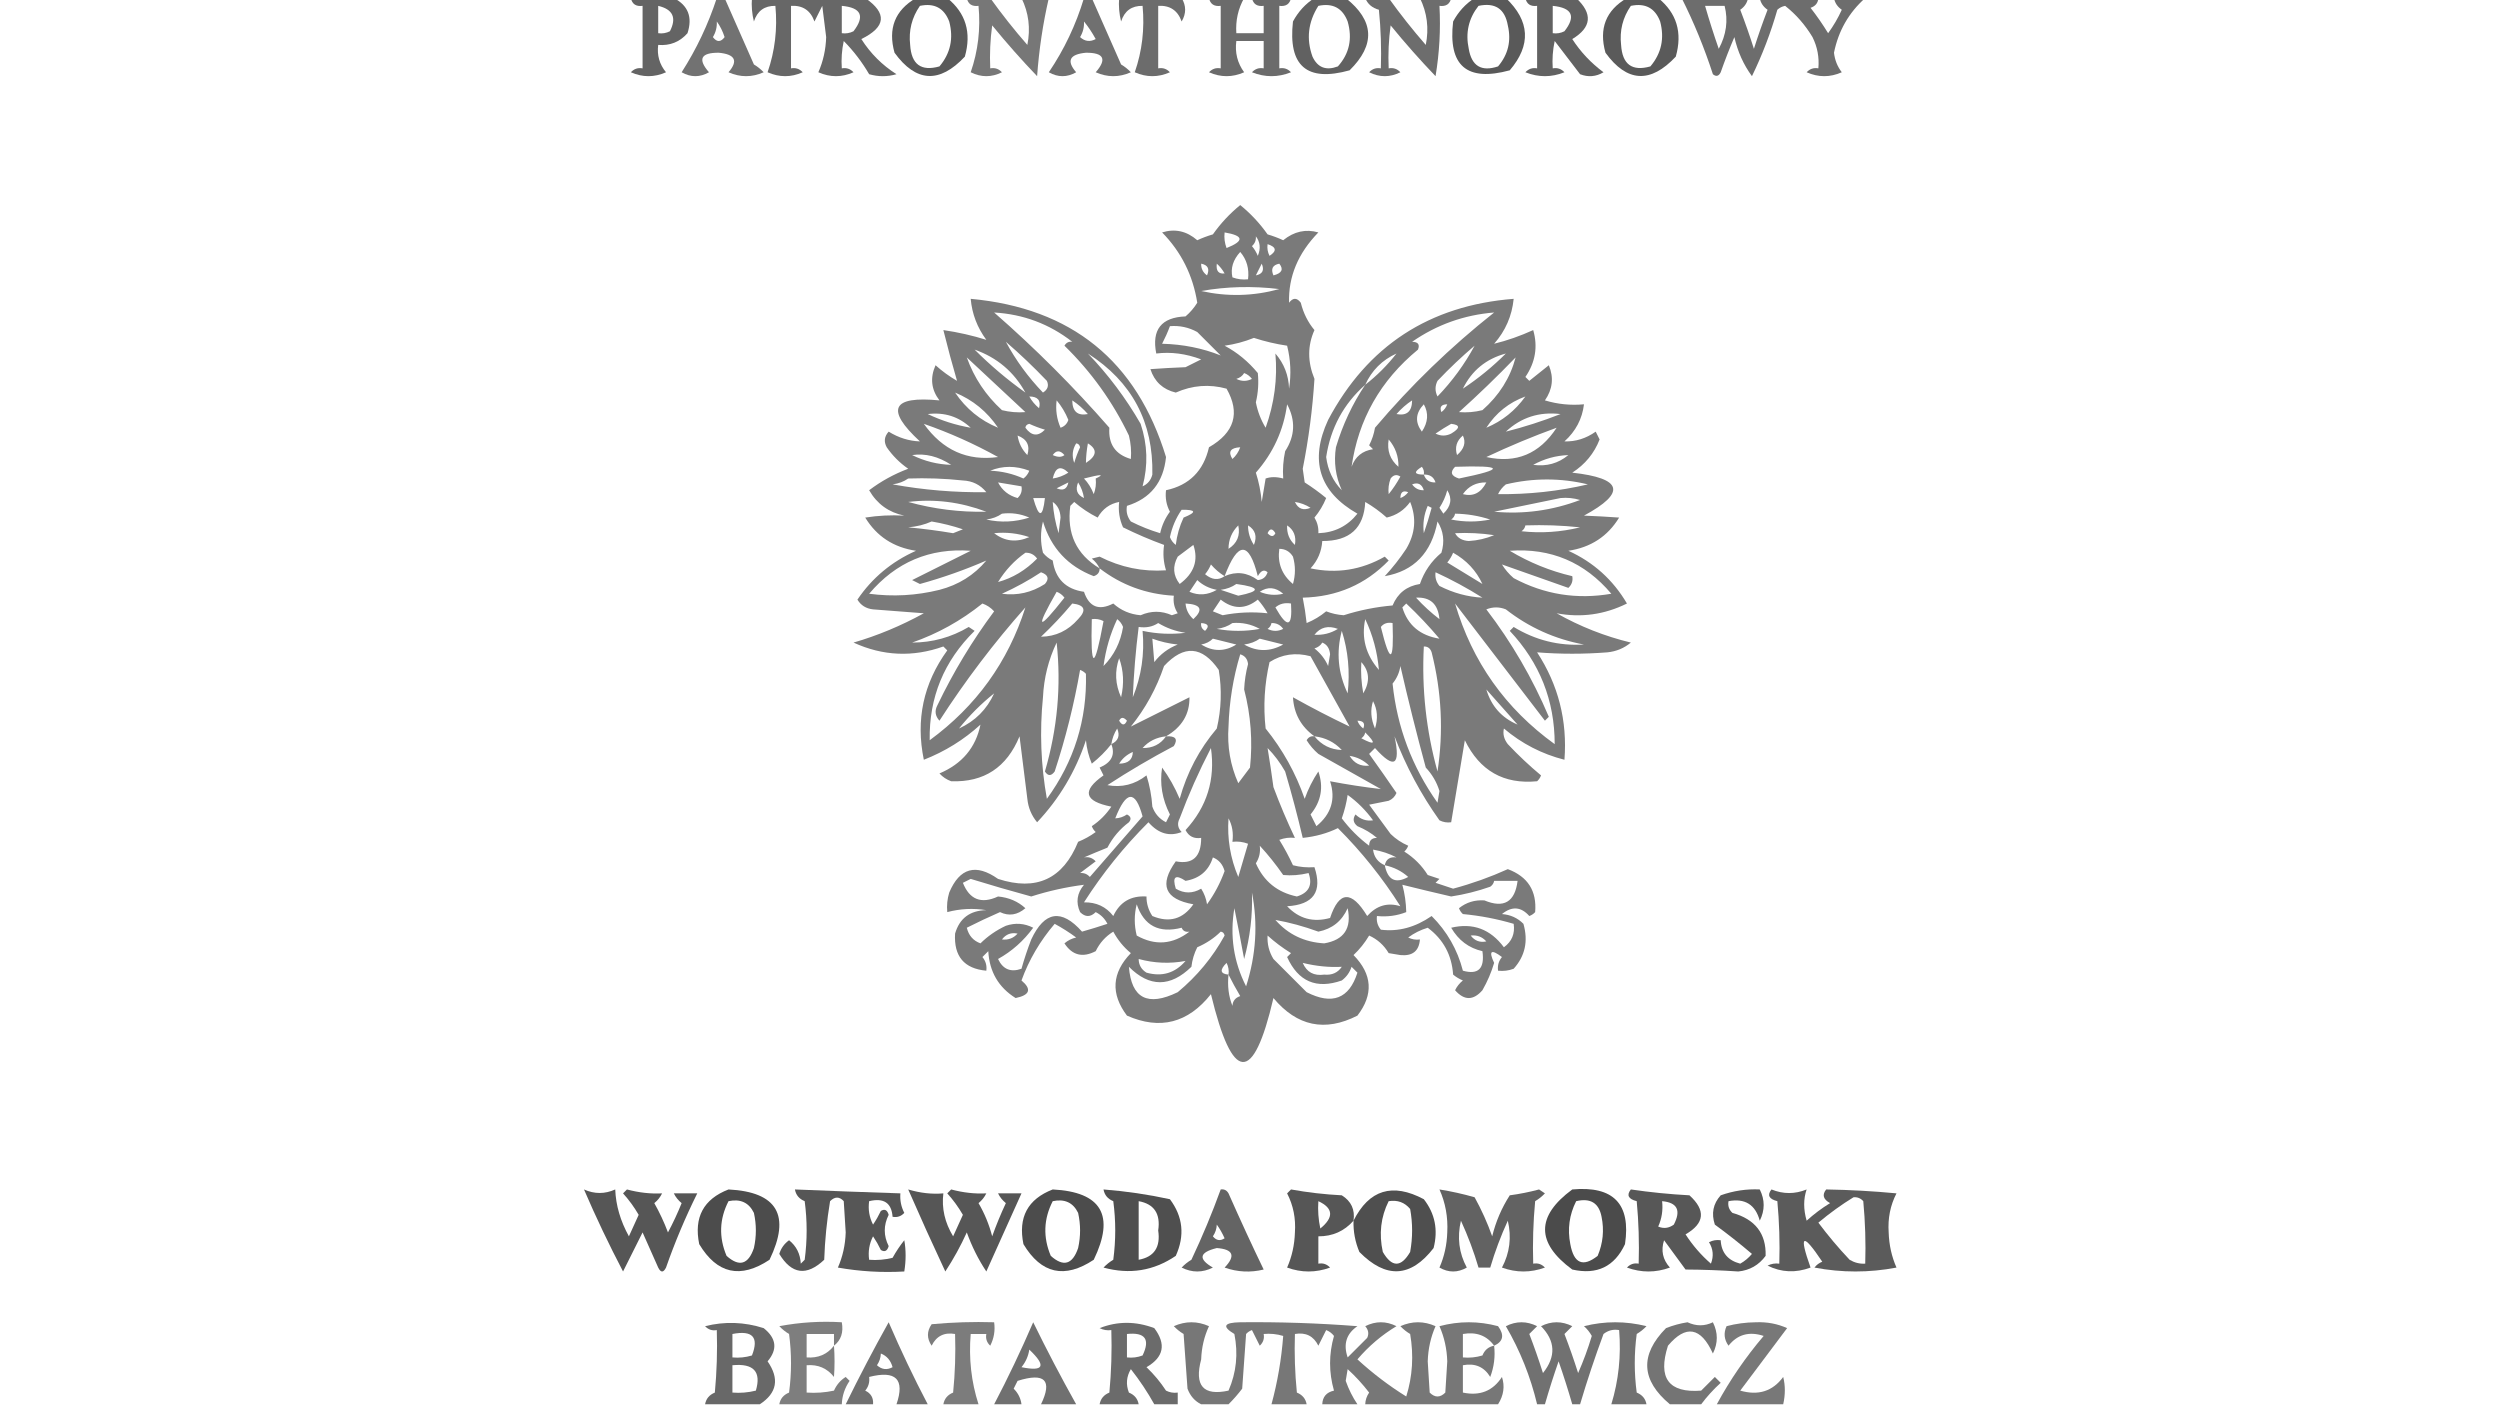 <?xml version="1.0" encoding="UTF-8"?>
<!DOCTYPE svg PUBLIC "-//W3C//DTD SVG 1.1//EN" "http://www.w3.org/Graphics/SVG/1.1/DTD/svg11.dtd">
<svg xmlns="http://www.w3.org/2000/svg" version="1.1" width="640px" height="360px" style="shape-rendering:geometricPrecision; text-rendering:geometricPrecision; image-rendering:optimizeQuality; fill-rule:evenodd; clip-rule:evenodd" xmlns:xlink="http://www.w3.org/1999/xlink">
<g><path style="opacity:0.609" fill="#000000" d="M 161.5,-0.5 C 165.167,-0.5 168.833,-0.5 172.5,-0.5C 176.168,1.392 177.335,4.392 176,8.5C 174.005,10.747 171.505,11.747 168.5,11.5C 168.16,14.144 168.827,16.477 170.5,18.5C 167.5,19.833 164.5,19.833 161.5,18.5C 162.325,17.614 163.325,17.281 164.5,17.5C 164.5,12.167 164.5,6.833 164.5,1.5C 162.821,1.715 161.821,1.048 161.5,-0.5 Z M 168.5,1.5 C 172.264,2.385 173.264,4.552 171.5,8C 170.552,8.483 169.552,8.649 168.5,8.5C 168.5,6.167 168.5,3.833 168.5,1.5 Z"/></g>
<g><path style="opacity:0.553" fill="#000000" d="M 183.5,-0.5 C 184.167,-0.5 184.833,-0.5 185.5,-0.5C 187.985,5.141 190.485,10.807 193,16.5C 193.925,17.047 194.758,17.713 195.5,18.5C 192.5,19.833 189.5,19.833 186.5,18.5C 189.037,15.565 188.204,13.898 184,13.5C 179.404,13.474 178.571,15.141 181.5,18.5C 179.167,19.833 176.833,19.833 174.5,18.5C 178.298,12.57 181.298,6.237 183.5,-0.5 Z M 183.5,5.5 C 184.339,6.641 185.006,7.974 185.5,9.5C 184.5,10.833 183.5,10.833 182.5,9.5C 183.246,8.264 183.579,6.93 183.5,5.5 Z"/></g>
<g><path style="opacity:0.594" fill="#000000" d="M 192.5,-0.5 C 202.167,-0.5 211.833,-0.5 221.5,-0.5C 227.155,3.397 226.822,6.897 220.5,10C 222.833,13.667 225.833,16.667 229.5,19C 227.167,19.667 224.833,19.667 222.5,19C 220.697,15.897 218.53,13.063 216,10.5C 215.503,12.81 215.337,15.143 215.5,17.5C 216.675,17.281 217.675,17.614 218.5,18.5C 215.5,19.833 212.5,19.833 209.5,18.5C 210.732,15.7 211.399,12.7 211.5,9.5C 211.167,6.833 210.833,4.167 210.5,1.5C 209.833,2.833 209.167,4.167 208.5,5.5C 207.488,2.662 205.488,1.329 202.5,1.5C 202.5,6.833 202.5,12.167 202.5,17.5C 203.675,17.281 204.675,17.614 205.5,18.5C 202.5,19.833 199.5,19.833 196.5,18.5C 198.388,13.062 199.054,7.395 198.5,1.5C 195.708,1.452 193.875,2.785 193,5.5C 192.505,3.527 192.338,1.527 192.5,-0.5 Z M 215.5,1.5 C 220.478,1.952 221.478,4.119 218.5,8C 217.552,8.483 216.552,8.649 215.5,8.5C 215.5,6.167 215.5,3.833 215.5,1.5 Z"/></g>
<g><path style="opacity:0.645" fill="#000000" d="M 234.5,-0.5 C 237.167,-0.5 239.833,-0.5 242.5,-0.5C 247.246,3.342 248.746,8.342 247,14.5C 240.508,21.425 234.508,21.092 229,13.5C 227.268,7.314 229.101,2.647 234.5,-0.5 Z M 235.5,1.5 C 239.182,0.725 241.682,2.059 243,5.5C 244.151,9.829 243.318,13.662 240.5,17C 235.812,18.325 233.312,16.491 233,11.5C 232.585,7.828 233.418,4.495 235.5,1.5 Z"/></g>
<g><path style="opacity:0.534" fill="#000000" d="M 247.5,-0.5 C 249.5,-0.5 251.5,-0.5 253.5,-0.5C 256.453,3.625 259.619,7.625 263,11.5C 263.849,7.267 263.349,3.267 261.5,-0.5C 263.833,-0.5 266.167,-0.5 268.5,-0.5C 266.997,5.995 265.997,12.661 265.5,19.5C 261.51,15.341 257.676,11.007 254,6.5C 253.501,10.152 253.335,13.818 253.5,17.5C 254.675,17.281 255.675,17.614 256.5,18.5C 253.833,19.833 251.167,19.833 248.5,18.5C 250.388,13.062 251.054,7.395 250.5,1.5C 248.821,1.715 247.821,1.048 247.5,-0.5 Z"/></g>
<g><path style="opacity:0.561" fill="#000000" d="M 277.5,-0.5 C 278.167,-0.5 278.833,-0.5 279.5,-0.5C 281.985,5.141 284.485,10.807 287,16.5C 287.925,17.047 288.758,17.713 289.5,18.5C 286.5,19.833 283.5,19.833 280.5,18.5C 283.429,15.141 282.596,13.474 278,13.5C 273.796,13.898 272.963,15.565 275.5,18.5C 273.167,19.833 270.833,19.833 268.5,18.5C 272.456,12.64 275.456,6.307 277.5,-0.5 Z M 277.5,5.5 C 278.601,6.848 279.601,8.348 280.5,10C 279.056,10.78 277.723,10.614 276.5,9.5C 277.246,8.264 277.579,6.93 277.5,5.5 Z"/></g>
<g><path style="opacity:0.577" fill="#000000" d="M 286.5,-0.5 C 291.833,-0.5 297.167,-0.5 302.5,-0.5C 303.694,1.484 303.694,3.484 302.5,5.5C 301.488,2.662 299.488,1.329 296.5,1.5C 296.5,6.833 296.5,12.167 296.5,17.5C 297.675,17.281 298.675,17.614 299.5,18.5C 296.5,19.833 293.5,19.833 290.5,18.5C 292.388,13.062 293.054,7.395 292.5,1.5C 289.708,1.452 287.875,2.785 287,5.5C 286.505,3.527 286.338,1.527 286.5,-0.5 Z"/></g>
<g><path style="opacity:0.58" fill="#000000" d="M 309.5,-0.5 C 312.5,-0.5 315.5,-0.5 318.5,-0.5C 316.956,2.248 316.29,5.248 316.5,8.5C 318.833,8.5 321.167,8.5 323.5,8.5C 323.5,6.167 323.5,3.833 323.5,1.5C 321.821,1.715 320.821,1.048 320.5,-0.5C 323.833,-0.5 327.167,-0.5 330.5,-0.5C 330.179,1.048 329.179,1.715 327.5,1.5C 327.5,6.833 327.5,12.167 327.5,17.5C 328.675,17.281 329.675,17.614 330.5,18.5C 327.167,19.833 323.833,19.833 320.5,18.5C 321.325,17.614 322.325,17.281 323.5,17.5C 323.5,15.167 323.5,12.833 323.5,10.5C 321.167,10.5 318.833,10.5 316.5,10.5C 316.11,13.466 316.777,16.132 318.5,18.5C 315.5,19.833 312.5,19.833 309.5,18.5C 310.325,17.614 311.325,17.281 312.5,17.5C 312.5,12.167 312.5,6.833 312.5,1.5C 310.821,1.715 309.821,1.048 309.5,-0.5 Z"/></g>
<g><path style="opacity:0.619" fill="#000000" d="M 336.5,-0.5 C 339.167,-0.5 341.833,-0.5 344.5,-0.5C 351.82,5.284 352.154,11.45 345.5,18C 334.555,21.059 329.721,16.893 331,5.5C 332.36,2.977 334.193,0.977 336.5,-0.5 Z M 337.5,1.5 C 341.182,0.725 343.682,2.059 345,5.5C 346.262,9.909 345.428,13.743 342.5,17C 339.472,18.14 337.305,17.306 336,14.5C 334.369,9.991 334.869,5.658 337.5,1.5 Z"/></g>
<g><path style="opacity:0.574" fill="#000000" d="M 349.5,-0.5 C 351.5,-0.5 353.5,-0.5 355.5,-0.5C 358.453,3.625 361.619,7.625 365,11.5C 365.849,7.267 365.349,3.267 363.5,-0.5C 366.167,-0.5 368.833,-0.5 371.5,-0.5C 371.179,1.048 370.179,1.715 368.5,1.5C 368.829,7.537 368.496,13.537 367.5,19.5C 363.51,15.341 359.676,11.007 356,6.5C 355.501,10.152 355.335,13.818 355.5,17.5C 356.675,17.281 357.675,17.614 358.5,18.5C 355.833,19.833 353.167,19.833 350.5,18.5C 351.325,17.614 352.325,17.281 353.5,17.5C 353.666,12.489 353.499,7.489 353,2.5C 351.271,2.026 350.105,1.026 349.5,-0.5 Z"/></g>
<g><path style="opacity:0.652" fill="#000000" d="M 377.5,-0.5 C 380.167,-0.5 382.833,-0.5 385.5,-0.5C 391.674,5.38 392.007,11.547 386.5,18C 375.502,21.003 370.669,16.836 372,5.5C 373.36,2.977 375.193,0.977 377.5,-0.5 Z M 378.5,1.5 C 382.757,0.597 385.257,2.264 386,6.5C 386.927,10.449 386.094,13.949 383.5,17C 379.248,18.414 376.748,16.914 376,12.5C 375.125,8.401 375.959,4.734 378.5,1.5 Z"/></g>
<g><path style="opacity:0.614" fill="#000000" d="M 390.5,-0.5 C 394.833,-0.5 399.167,-0.5 403.5,-0.5C 407.795,3.508 407.461,7.008 402.5,10C 404.645,13.312 407.312,16.146 410.5,18.5C 408.579,19.641 406.579,19.808 404.5,19C 402.333,16.167 400.167,13.333 398,10.5C 397.503,12.81 397.337,15.143 397.5,17.5C 398.675,17.281 399.675,17.614 400.5,18.5C 397.167,19.833 393.833,19.833 390.5,18.5C 391.325,17.614 392.325,17.281 393.5,17.5C 393.5,12.167 393.5,6.833 393.5,1.5C 391.821,1.715 390.821,1.048 390.5,-0.5 Z M 397.5,1.5 C 402.493,1.997 403.493,4.164 400.5,8C 399.552,8.483 398.552,8.649 397.5,8.5C 397.5,6.167 397.5,3.833 397.5,1.5 Z"/></g>
<g><path style="opacity:0.645" fill="#000000" d="M 416.5,-0.5 C 419.167,-0.5 421.833,-0.5 424.5,-0.5C 429.246,3.342 430.746,8.342 429,14.5C 422.508,21.425 416.508,21.092 411,13.5C 409.268,7.314 411.101,2.647 416.5,-0.5 Z M 417.5,1.5 C 421.182,0.725 423.682,2.059 425,5.5C 426.151,9.829 425.318,13.662 422.5,17C 417.812,18.325 415.312,16.491 415,11.5C 414.585,7.828 415.418,4.495 417.5,1.5 Z"/></g>
<g><path style="opacity:0.574" fill="#000000" d="M 430.5,-0.5 C 436.167,-0.5 441.833,-0.5 447.5,-0.5C 447.279,0.735 446.612,1.735 445.5,2.5C 446.765,5.796 447.932,9.129 449,12.5C 450.068,9.129 451.235,5.796 452.5,2.5C 451.388,1.735 450.721,0.735 450.5,-0.5C 455.5,-0.5 460.5,-0.5 465.5,-0.5C 465.423,0.75 464.756,1.583 463.5,2C 465.123,4.08 466.623,6.246 468,8.5C 469.366,6.63 470.533,4.63 471.5,2.5C 470.388,1.735 469.721,0.735 469.5,-0.5C 472.167,-0.5 474.833,-0.5 477.5,-0.5C 473.296,3.236 470.629,7.903 469.5,13.5C 469.716,15.384 470.383,17.051 471.5,18.5C 468.5,19.833 465.5,19.833 462.5,18.5C 463.325,17.614 464.325,17.281 465.5,17.5C 465.752,14.68 465.252,12.014 464,9.5C 462.114,6.359 459.78,3.692 457,1.5C 456.228,1.645 455.561,1.978 455,2.5C 453.314,8.396 451.148,14.062 448.5,19.5C 446.346,16.568 444.846,13.234 444,9.5C 442.735,12.461 441.569,15.461 440.5,18.5C 439.998,19.521 439.332,19.688 438.5,19C 436.309,12.248 433.642,5.748 430.5,-0.5 Z M 436.5,1.5 C 438.167,1.5 439.833,1.5 441.5,1.5C 442.44,5.245 441.94,8.912 440,12.5C 438.726,8.846 437.56,5.18 436.5,1.5 Z"/></g>
<g><path style="opacity:0.522" fill="#000000" d="M 284.5,190.5 C 283.068,192.327 281.401,193.994 279.5,195.5C 278.692,193.577 278.192,191.577 278,189.5C 275.342,197.496 271.176,204.496 265.5,210.5C 264.066,208.78 263.233,206.78 263,204.5C 262.333,199.167 261.667,193.833 261,188.5C 257.724,196.474 251.891,200.307 243.5,200C 242.328,199.581 241.328,198.915 240.5,198C 246.297,195.554 249.797,191.387 251,185.5C 246.754,189.377 241.921,192.377 236.5,194.5C 234.388,184.283 236.388,174.95 242.5,166.5C 242.167,166.167 241.833,165.833 241.5,165.5C 233.69,168.285 226.023,167.952 218.5,164.5C 224.632,162.722 230.632,160.222 236.5,157C 232.167,156.667 227.833,156.333 223.5,156C 221.714,155.804 220.381,154.971 219.5,153.5C 223.271,147.936 228.271,143.769 234.5,141C 228.752,140.138 224.419,137.305 221.5,132.5C 224.778,131.979 228.111,131.813 231.5,132C 227.52,131.186 224.52,129.019 222.5,125.5C 225.53,123.204 228.863,121.371 232.5,120C 230.333,118.5 228.5,116.667 227,114.5C 226.219,113.056 226.386,111.723 227.5,110.5C 230.037,112.07 232.704,112.903 235.5,113C 226.629,104.808 228.296,101.308 240.5,102.5C 238.392,99.736 238.059,96.736 239.5,93.5C 241.193,95.027 243.027,96.36 245,97.5C 243.768,93.285 242.601,88.952 241.5,84.5C 245.33,85.064 248.996,85.898 252.5,87C 250.174,83.854 248.841,80.354 248.5,76.5C 274.319,78.887 290.986,92.387 298.5,117C 297.852,123.467 294.518,127.633 288.5,129.5C 288.238,130.978 288.571,132.311 289.5,133.5C 291.933,134.73 294.433,135.73 297,136.5C 297.45,134.481 298.283,132.648 299.5,131C 298.594,129.301 298.261,127.467 298.5,125.5C 304.44,124.227 308.107,120.56 309.5,114.5C 316.04,110.736 317.54,105.736 314,99.5C 309.586,98.288 305.253,98.621 301,100.5C 297.716,99.716 295.549,97.716 294.5,94.5C 297.386,94.29 300.386,94.123 303.5,94C 304.833,93.333 306.167,92.667 307.5,92C 303.597,90.533 299.763,90.033 296,90.5C 294.797,84.404 297.297,81.237 303.5,81C 304.687,79.981 305.687,78.814 306.5,77.5C 305.394,70.494 302.394,64.494 297.5,59.5C 300.789,58.477 303.789,59.144 306.5,61.5C 307.795,60.902 309.128,60.402 310.5,60C 312.494,57.173 314.828,54.673 317.5,52.5C 320.172,54.673 322.506,57.173 324.5,60C 325.872,60.402 327.205,60.902 328.5,61.5C 331.282,59.243 334.282,58.577 337.5,59.5C 332.296,64.841 329.796,70.841 330,77.5C 331,76.167 332,76.167 333,77.5C 333.672,80.179 334.839,82.512 336.5,84.5C 334.713,88.467 334.713,92.633 336.5,97C 336.011,104.729 335.011,112.396 333.5,120C 333.667,121.167 333.833,122.333 334,123.5C 335.946,124.747 337.78,126.08 339.5,127.5C 338.752,129.332 337.752,130.999 336.5,132.5C 337.246,133.736 337.579,135.07 337.5,136.5C 341.643,136.348 344.976,134.681 347.5,131.5C 337.694,125.912 335.194,117.912 340,107.5C 350.076,88.534 365.909,78.201 387.5,76.5C 387.064,80.872 385.397,84.706 382.5,88C 385.831,87.185 389.164,86.018 392.5,84.5C 393.73,88.747 393.063,92.747 390.5,96.5C 390.833,96.833 391.167,97.167 391.5,97.5C 393.167,96.167 394.833,94.833 396.5,93.5C 397.809,96.652 397.476,99.652 395.5,102.5C 398.768,103.487 402.102,103.82 405.5,103.5C 405.05,107.232 403.383,110.398 400.5,113C 403.361,113.085 406.028,112.251 408.5,110.5C 408.833,111.167 409.167,111.833 409.5,112.5C 408.113,116.059 405.78,118.892 402.5,121C 415.392,122.439 416.392,126.106 405.5,132C 408.614,132.123 411.614,132.29 414.5,132.5C 411.57,137.309 407.236,140.143 401.5,141C 407.92,143.92 412.92,148.42 416.5,154.5C 410.755,157.345 404.755,158.178 398.5,157C 404.494,160.386 410.827,162.886 417.5,164.5C 415.78,165.934 413.78,166.767 411.5,167C 405.462,167.471 399.462,167.471 393.5,167C 398.938,175.351 401.271,184.518 400.5,194.5C 394.724,193.028 389.557,190.362 385,186.5C 384.685,187.908 385.018,189.241 386,190.5C 388.682,193.35 391.516,196.016 394.5,198.5C 394.291,199.086 393.957,199.586 393.5,200C 384.97,200.827 378.803,197.327 375,189.5C 373.858,196.425 372.691,203.425 371.5,210.5C 370.448,210.649 369.448,210.483 368.5,210C 363.746,203.326 359.913,196.16 357,188.5C 358.592,196.002 356.926,197.002 352,191.5C 351.5,192 351,192.5 350.5,193C 352.961,196.436 355.294,199.77 357.5,203C 357.095,203.945 356.428,204.612 355.5,205C 353.833,205.333 352.167,205.667 350.5,206C 352.373,208.53 354.207,211.03 356,213.5C 357.307,214.772 358.807,215.772 360.5,216.5C 360.291,217.086 359.957,217.586 359.5,218C 361.973,219.561 363.973,221.561 365.5,224C 366.5,224.333 367.5,224.667 368.5,225C 368.167,225.333 367.833,225.667 367.5,226C 369,226.5 370.5,227 372,227.5C 376.833,226.205 381.5,224.538 386,222.5C 391.12,224.409 393.453,228.076 393,233.5C 392.586,233.957 392.086,234.291 391.5,234.5C 389.379,232.102 387.045,231.935 384.5,234C 386.676,234.163 388.509,234.996 390,236.5C 391.262,240.909 390.428,244.743 387.5,248C 386.207,248.49 384.873,248.657 383.5,248.5C 383.33,247.178 383.663,246.011 384.5,245C 381.704,242.894 381.038,243.394 382.5,246.5C 381.778,248.944 380.778,251.278 379.5,253.5C 377.167,256.167 374.833,256.167 372.5,253.5C 372.977,252.522 373.643,251.689 374.5,251C 373.584,250.626 372.75,250.126 372,249.5C 371.651,244.466 369.485,240.466 365.5,237.5C 363.667,238.052 362,238.885 360.5,240C 361.448,240.483 362.448,240.649 363.5,240.5C 363.27,243.465 361.603,244.798 358.5,244.5C 357.5,244.333 356.5,244.167 355.5,244C 354.307,241.973 352.64,240.473 350.5,239.5C 349.407,241.349 348.074,243.016 346.5,244.5C 351.326,249.426 351.659,254.593 347.5,260C 339.199,264.229 332.033,262.729 326,255.5C 320.844,277.664 315.51,277.33 310,254.5C 304.136,261.906 296.97,263.739 288.5,260C 284.284,254.391 284.617,249.058 289.5,244C 287.652,242.482 286.152,240.649 285,238.5C 283.021,239.714 281.521,241.381 280.5,243.5C 277.161,245.235 274.494,244.568 272.5,241.5C 273.376,240.749 274.376,240.249 275.5,240C 273.751,238.708 271.918,237.542 270,236.5C 266.246,240.891 263.413,245.724 261.5,251C 264.167,253.24 263.667,254.74 260,255.5C 255.628,252.764 253.294,248.764 253,243.5C 252.5,244 252,244.5 251.5,245C 252.337,246.011 252.67,247.178 252.5,248.5C 246.82,247.98 244.154,244.814 244.5,239C 245.64,235.085 248.306,233.085 252.5,233C 249.132,232.457 245.799,232.624 242.5,233.5C 242.34,231.801 242.506,230.134 243,228.5C 245.665,222.165 249.832,220.998 255.5,225C 265.301,228.193 272.134,225.026 276,215.5C 277.609,214.853 279.109,214.02 280.5,213C 280.043,212.586 279.709,212.086 279.5,211.5C 281.5,210.167 283.167,208.5 284.5,206.5C 277.547,205.118 276.881,202.452 282.5,198.5C 282.167,197.833 281.833,197.167 281.5,196.5C 284.554,195.206 285.554,193.206 284.5,190.5 Z M 313.5,59.5 C 318.422,60.334 318.589,61.668 314,63.5C 313.51,62.207 313.343,60.873 313.5,59.5 Z M 321.5,60.5 C 322.613,61.946 322.78,63.613 322,65.5C 321.626,64.584 321.126,63.75 320.5,63C 321.252,62.329 321.586,61.496 321.5,60.5 Z M 324.5,62.5 C 326.76,63.238 326.927,64.238 325,65.5C 324.517,64.552 324.351,63.552 324.5,62.5 Z M 317.5,64.5 C 319.163,66.439 319.829,68.772 319.5,71.5C 318.127,71.657 316.793,71.49 315.5,71C 314.989,68.681 315.656,66.514 317.5,64.5 Z M 307.5,67.5 C 309.225,67.843 309.725,68.843 309,70.5C 307.961,69.756 307.461,68.756 307.5,67.5 Z M 311.5,67.5 C 312.267,68.172 312.934,69.005 313.5,70C 311.939,70.188 311.272,69.355 311.5,67.5 Z M 321.5,70.5 C 321.987,69.527 322.487,68.527 323,67.5C 323.725,69.157 323.225,70.157 321.5,70.5 Z M 327.5,67.5 C 328.658,68.95 328.158,69.95 326,70.5C 325.275,68.843 325.775,67.843 327.5,67.5 Z M 307.5,74.5 C 313.987,73.346 320.654,73.179 327.5,74C 320.881,75.83 314.215,75.996 307.5,74.5 Z M 274.5,87.5 C 273.624,87.369 272.957,87.703 272.5,88.5C 279.357,95.191 284.857,102.857 289,111.5C 289.495,113.473 289.662,115.473 289.5,117.5C 285.533,116.357 283.699,113.69 284,109.5C 274.833,99 265,89.167 254.5,80C 261.98,80.436 268.646,82.936 274.5,87.5 Z M 361.5,87.5 C 367.813,83.118 374.813,80.618 382.5,80C 371.335,88.832 361.168,98.666 352,109.5C 351.727,111.101 351.227,112.601 350.5,114C 350.833,114.333 351.167,114.667 351.5,115C 348.768,115.398 346.935,116.898 346,119.5C 347.725,107.401 353.391,97.401 363,89.5C 363.528,88.184 363.028,87.517 361.5,87.5 Z M 299.5,83.5 C 301.989,83.298 304.323,83.798 306.5,85C 308.5,87 310.5,89 312.5,91C 307.848,89.135 302.848,88.135 297.5,88C 298.267,86.529 298.933,85.029 299.5,83.5 Z M 313.5,88.5 C 316.067,88.145 318.567,87.479 321,86.5C 323.791,87.406 326.624,88.073 329.5,88.5C 330.412,92.131 330.579,95.797 330,99.5C 329.884,96.068 328.717,93.068 326.5,90.5C 327.073,96.912 326.24,103.245 324,109.5C 322.783,107.493 321.949,105.326 321.5,103C 322.093,100.491 322.259,97.99 322,95.5C 319.559,92.546 316.725,90.213 313.5,88.5 Z M 257.5,87.5 C 261.131,90.629 264.631,93.963 268,97.5C 268.563,98.725 268.23,99.725 267,100.5C 263.204,96.551 260.037,92.217 257.5,87.5 Z M 377.5,88.5 C 374.963,93.217 371.796,97.551 368,101.5C 367.333,100.167 367.333,98.833 368,97.5C 371.036,94.296 374.203,91.296 377.5,88.5 Z M 249.5,89.5 C 255.253,91.536 259.587,95.202 262.5,100.5C 257.868,97.202 253.534,93.535 249.5,89.5 Z M 278.5,90.5 C 289.786,97.739 295.286,108.072 295,121.5C 294.623,122.942 293.79,123.942 292.5,124.5C 293.937,119.129 293.77,113.795 292,108.5C 288.221,101.933 283.721,95.933 278.5,90.5 Z M 357.5,90.5 C 355.167,93.5 352.5,96.167 349.5,98.5C 351.167,94.833 353.833,92.167 357.5,90.5 Z M 385.5,90.5 C 382.129,93.871 378.463,96.871 374.5,99.5C 376.792,94.85 380.458,91.85 385.5,90.5 Z M 247.5,91.5 C 252.526,96.195 257.526,100.861 262.5,105.5C 260.473,105.662 258.473,105.495 256.5,105C 252.363,101.216 249.363,96.716 247.5,91.5 Z M 373.5,105.5 C 378.438,101.064 383.271,96.397 388,91.5C 386.616,96.738 383.783,101.238 379.5,105C 377.527,105.495 375.527,105.662 373.5,105.5 Z M 318.5,95.5 C 319.289,95.783 319.956,96.283 320.5,97C 319.167,97.667 317.833,97.667 316.5,97C 317.416,96.722 318.082,96.222 318.5,95.5 Z M 349.5,98.5 C 346.219,103.398 343.719,108.732 342,114.5C 341.413,118.31 341.913,121.977 343.5,125.5C 341.252,123.184 339.918,120.35 339.5,117C 340.631,109.566 343.965,103.399 349.5,98.5 Z M 244.5,100.5 C 249.043,102.372 252.71,105.372 255.5,109.5C 250.957,107.628 247.29,104.628 244.5,100.5 Z M 263.5,101.5 C 265.686,101.511 266.519,102.511 266,104.5C 264.955,103.627 264.122,102.627 263.5,101.5 Z M 390.5,101.5 C 387.905,105.126 384.572,107.792 380.5,109.5C 382.963,105.7 386.296,103.033 390.5,101.5 Z M 270.5,102.5 C 271.725,103.937 272.725,105.604 273.5,107.5C 273.167,108.5 272.5,109.167 271.5,109.5C 270.526,107.257 270.192,104.924 270.5,102.5 Z M 274.5,102.5 C 275.962,103.458 277.295,104.624 278.5,106C 275.862,106.509 274.528,105.342 274.5,102.5 Z M 361.5,102.5 C 361.472,105.342 360.138,106.509 357.5,106C 358.705,104.624 360.038,103.458 361.5,102.5 Z M 329.5,103.5 C 331.706,107.609 331.539,111.609 329,115.5C 328.503,117.81 328.337,120.143 328.5,122.5C 326.799,122.034 325.299,122.034 324,122.5C 323.667,124.5 323.333,126.5 323,128.5C 322.774,125.905 322.274,123.405 321.5,121C 325.942,115.952 328.608,110.118 329.5,103.5 Z M 364.5,103.5 C 365.764,105.772 365.598,108.105 364,110.5C 362.196,108.076 362.362,105.743 364.5,103.5 Z M 370.5,103.5 C 370.217,104.289 369.717,104.956 369,105.5C 368.472,104.184 368.972,103.517 370.5,103.5 Z M 248.5,109.5 C 244.687,108.84 241.021,107.674 237.5,106C 241.784,105.483 245.451,106.65 248.5,109.5 Z M 385.5,110.5 C 389.398,106.854 394.065,105.354 399.5,106C 394.905,107.802 390.238,109.302 385.5,110.5 Z M 236.5,108.5 C 243.048,110.772 249.381,113.606 255.5,117C 247.662,118.091 241.329,115.258 236.5,108.5 Z M 262.5,109.5 C 262.56,108.957 262.893,108.624 263.5,108.5C 264.795,109.098 266.128,109.598 267.5,110C 265.727,111.802 264.06,111.635 262.5,109.5 Z M 371.5,108.5 C 373.842,108.775 373.842,109.608 371.5,111C 370.167,111.667 368.833,111.667 367.5,111C 368.858,110.066 370.192,109.232 371.5,108.5 Z M 398.5,109.5 C 394.116,116.2 388.116,118.7 380.5,117C 386.407,114.211 392.407,111.711 398.5,109.5 Z M 260.5,111.5 C 262.914,112.406 263.747,114.072 263,116.5C 261.628,115.09 260.795,113.423 260.5,111.5 Z M 374.5,111.5 C 375.334,113.263 374.834,114.93 373,116.5C 372.387,114.505 372.887,112.838 374.5,111.5 Z M 355.5,112.5 C 357.227,114.516 358.061,116.849 358,119.5C 355.863,117.679 355.03,115.346 355.5,112.5 Z M 275.5,113.5 C 276.043,113.56 276.376,113.893 276.5,114.5C 275.902,115.795 275.402,117.128 275,118.5C 274.36,116.735 274.527,115.068 275.5,113.5 Z M 278.5,113.5 C 280.984,115.028 280.818,116.694 278,118.5C 278.019,116.893 278.185,115.226 278.5,113.5 Z M 317.5,114.5 C 317.068,115.71 316.401,116.71 315.5,117.5C 314.326,115.632 314.993,114.632 317.5,114.5 Z M 233.5,116.5 C 236.876,116.009 240.21,116.842 243.5,119C 240.028,118.902 236.695,118.068 233.5,116.5 Z M 269.5,116.5 C 270.386,115.224 271.386,115.224 272.5,116.5C 271.767,117.087 270.767,117.087 269.5,116.5 Z M 401.5,116.5 C 398.913,118.638 395.913,119.471 392.5,119C 395.312,117.451 398.312,116.618 401.5,116.5 Z M 253.5,120.5 C 256.687,119.194 260.02,119.194 263.5,120.5C 263.192,121.308 262.692,121.975 262,122.5C 259.313,121.287 256.48,120.62 253.5,120.5 Z M 269.5,122.5 C 270.178,119.599 271.512,119.099 273.5,121C 272.255,121.791 270.922,122.291 269.5,122.5 Z M 364.5,121.5 C 361.999,121.489 361.832,120.822 364,119.5C 364.464,120.094 364.631,120.761 364.5,121.5 Z M 372.5,119.5 C 385.054,119.088 385.387,120.088 373.5,122.5C 371.481,121.867 371.147,120.867 372.5,119.5 Z M 277.5,122.5 C 281.908,121.373 282.908,121.373 280.5,122.5C 280.657,123.873 280.49,125.207 280,126.5C 279.392,124.934 278.558,123.6 277.5,122.5 Z M 355.5,126.5 C 355.343,125.127 355.51,123.793 356,122.5C 356.718,121.549 357.551,121.383 358.5,122C 357.601,123.652 356.601,125.152 355.5,126.5 Z M 364.5,121.5 C 366.027,121.427 367.027,122.094 367.5,123.5C 365.973,123.573 364.973,122.906 364.5,121.5 Z M 232.5,122.5 C 237.179,122.334 241.845,122.501 246.5,123C 248.974,123.113 250.974,124.113 252.5,126C 244.456,126.107 236.456,125.441 228.5,124C 230.058,123.79 231.391,123.29 232.5,122.5 Z M 383.5,126.5 C 383.953,125.542 384.619,124.708 385.5,124C 392.523,122.326 399.523,122.326 406.5,124C 399.028,125.757 391.361,126.59 383.5,126.5 Z M 255.5,123.5 C 257.5,123.833 259.5,124.167 261.5,124.5C 261.719,125.675 261.386,126.675 260.5,127.5C 258.214,126.867 256.548,125.534 255.5,123.5 Z M 273.5,123.5 C 273.157,125.225 272.157,125.725 270.5,125C 271.527,124.487 272.527,123.987 273.5,123.5 Z M 277.5,127.5 C 275.727,126.686 275.227,125.352 276,123.5C 276.791,124.745 277.291,126.078 277.5,127.5 Z M 364.5,125.5 C 363.244,125.539 362.244,125.039 361.5,124C 362.998,123.415 363.998,123.915 364.5,125.5 Z M 380.5,123.5 C 379.116,126.195 377.116,127.195 374.5,126.5C 375.939,124.447 377.939,123.447 380.5,123.5 Z M 358.5,127.5 C 358.517,125.972 359.184,125.472 360.5,126C 359.956,126.717 359.289,127.217 358.5,127.5 Z M 370.5,125.5 C 371.819,127.605 371.486,129.605 369.5,131.5C 369.167,131 368.833,130.5 368.5,130C 369.414,128.594 370.08,127.094 370.5,125.5 Z M 232.5,128.5 C 239.189,127.663 245.856,128.496 252.5,131C 245.728,131.15 239.062,130.317 232.5,128.5 Z M 264.5,127.5 C 265.5,127.5 266.5,127.5 267.5,127.5C 266.941,132.639 265.941,132.639 264.5,127.5 Z M 399.5,127.5 C 401.199,127.34 402.866,127.506 404.5,128C 397.378,130.692 390.045,131.692 382.5,131C 388.301,129.816 393.968,128.649 399.5,127.5 Z M 269.5,128.5 C 270.748,129.334 271.415,130.667 271.5,132.5C 271.333,133.833 271.167,135.167 271,136.5C 270.178,133.883 269.678,131.216 269.5,128.5 Z M 281.5,145.5 C 275.55,141.928 273.05,136.595 274,129.5C 274.333,129.167 274.667,128.833 275,128.5C 276.845,130.087 278.845,131.421 281,132.5C 282.25,130.294 284.084,128.961 286.5,128.5C 286.244,130.792 286.577,132.959 287.5,135C 290.935,136.699 294.435,138.199 298,139.5C 297.681,141.743 297.848,143.91 298.5,146C 292.55,146.41 286.883,145.244 281.5,142.5C 280.833,142.667 280.167,142.833 279.5,143C 280.381,143.708 281.047,144.542 281.5,145.5 Z M 331.5,128.5 C 332.922,128.709 334.255,129.209 335.5,130C 333.648,130.773 332.314,130.273 331.5,128.5 Z M 349.5,128.5 C 351.489,129.662 353.323,130.995 355,132.5C 357.499,131.917 359.499,130.584 361,128.5C 362.656,132.59 362.322,136.59 360,140.5C 358.357,142.977 356.524,145.31 354.5,147.5C 361.96,146.203 366.46,141.536 368,133.5C 369.54,135.955 369.874,138.621 369,141.5C 366.423,143.655 364.589,146.321 363.5,149.5C 360.135,150.032 357.802,151.866 356.5,155C 352.215,155.373 348.049,156.206 344,157.5C 342.439,157.397 340.939,157.063 339.5,156.5C 337.999,157.752 336.332,158.752 334.5,159.5C 334.266,157.339 333.933,155.172 333.5,153C 342.234,152.793 349.567,149.627 355.5,143.5C 355.167,143.167 354.833,142.833 354.5,142.5C 348.508,145.918 342.175,146.918 335.5,145.5C 337.327,143.513 338.327,141.179 338.5,138.5C 345.5,138.542 349.167,135.208 349.5,128.5 Z M 364.5,136.5 C 364.192,134.076 364.526,131.743 365.5,129.5C 365.833,129.667 366.167,129.833 366.5,130C 365.883,132.277 365.216,134.444 364.5,136.5 Z M 302.5,130.5 C 306.243,130.459 306.41,131.126 303,132.5C 301.956,134.715 301.29,137.048 301,139.5C 300.308,138.975 299.808,138.308 299.5,137.5C 300.054,134.913 301.054,132.58 302.5,130.5 Z M 256.5,131.5 C 258.924,131.192 261.257,131.526 263.5,132.5C 259.878,133.659 256.211,133.825 252.5,133C 254.058,132.79 255.391,132.29 256.5,131.5 Z M 372.5,131.5 C 375.568,131.547 378.568,132.047 381.5,133C 378.167,133.667 374.833,133.667 371.5,133C 372.056,132.617 372.389,132.117 372.5,131.5 Z M 238.5,133.5 C 241.203,133.952 243.87,134.619 246.5,135.5C 245.667,135.833 244.833,136.167 244,136.5C 240.188,135.854 236.354,135.354 232.5,135C 234.708,134.809 236.708,134.309 238.5,133.5 Z M 281.5,145.5 C 287.056,149.771 293.39,152.105 300.5,152.5C 300.286,154.144 300.62,155.644 301.5,157C 301,157.167 300.5,157.333 300,157.5C 297.354,156.323 294.688,156.323 292,157.5C 289.3,157.27 286.967,156.27 285,154.5C 281.319,156.399 278.819,155.399 277.5,151.5C 272.833,150.833 270.167,148.167 269.5,143.5C 268.522,143.023 267.689,142.357 267,141.5C 266.333,138.833 266.333,136.167 267,133.5C 269.062,140.3 273.395,144.967 280,147.5C 281.03,147.164 281.53,146.497 281.5,145.5 Z M 314.5,140.5 C 314.504,138.158 315.337,136.158 317,134.5C 317.542,137.082 316.708,139.082 314.5,140.5 Z M 319.5,134.5 C 321.377,135.659 321.877,137.326 321,139.5C 319.991,137.975 319.491,136.308 319.5,134.5 Z M 329.5,134.5 C 331.213,135.635 331.88,137.302 331.5,139.5C 330.069,138.22 329.402,136.553 329.5,134.5 Z M 390.5,134.5 C 395.179,134.334 399.845,134.501 404.5,135C 399.545,136.218 394.545,136.551 389.5,136C 390.056,135.617 390.389,135.117 390.5,134.5 Z M 324.5,136.5 C 325.077,135.227 325.743,135.227 326.5,136.5C 326.03,137.463 325.363,137.463 324.5,136.5 Z M 254.5,136.5 C 257.572,136.183 260.572,136.516 263.5,137.5C 260.191,138.93 257.191,138.596 254.5,136.5 Z M 372.5,136.5 C 375.85,136.335 379.183,136.502 382.5,137C 380.419,137.869 378.253,138.369 376,138.5C 374.319,138.392 373.152,137.725 372.5,136.5 Z M 305.5,139.5 C 306.853,143.441 305.687,146.775 302,149.5C 300.306,147.317 300.139,144.984 301.5,142.5C 302.901,141.479 304.235,140.479 305.5,139.5 Z M 252.5,143.5 C 249.374,147.238 245.374,149.738 240.5,151C 234.569,152.471 228.569,152.804 222.5,152C 229.35,143.905 238.016,140.238 248.5,141C 243.469,143.516 238.469,146.016 233.5,148.5C 234.167,148.833 234.833,149.167 235.5,149.5C 241.336,147.889 247.002,145.889 252.5,143.5 Z M 313.5,147.5 C 316.901,138.492 319.734,138.492 322,147.5C 322.811,146.04 323.645,145.707 324.5,146.5C 324.113,147.72 323.28,148.387 322,148.5C 319.295,146.531 316.462,146.198 313.5,147.5 Z M 327.5,140.5 C 329.017,140.511 330.184,141.177 331,142.5C 331.667,144.833 331.667,147.167 331,149.5C 328.167,147.164 327,144.164 327.5,140.5 Z M 384.5,144.5 C 390.143,146.493 395.81,148.493 401.5,150.5C 402.386,149.675 402.719,148.675 402.5,147.5C 396.858,146.182 391.525,144.015 386.5,141C 396.998,140.247 405.665,143.914 412.5,152C 403.667,153.526 395.334,152.193 387.5,148C 386.29,146.961 385.29,145.794 384.5,144.5 Z M 262.5,141.5 C 263.756,141.461 264.756,141.961 265.5,143C 262.574,145.978 259.24,147.978 255.5,149C 257.361,145.975 259.694,143.475 262.5,141.5 Z M 379.5,149.5 C 376.528,147.678 373.528,145.844 370.5,144C 371.126,143.25 371.626,142.416 372,141.5C 375.405,143.402 377.905,146.069 379.5,149.5 Z M 313.5,147.5 C 311.911,148.621 310.244,148.454 308.5,147C 309.126,146.25 309.626,145.416 310,144.5C 311.039,145.71 312.206,146.71 313.5,147.5 Z M 266.5,146.5 C 268.332,147.14 268.665,148.14 267.5,149.5C 264.1,151.693 260.434,152.526 256.5,152C 260.056,150.392 263.389,148.559 266.5,146.5 Z M 367.5,146.5 C 371.633,148.4 375.633,150.567 379.5,153C 375.706,152.8 372.039,151.8 368.5,150C 367.663,148.989 367.33,147.822 367.5,146.5 Z M 306.5,148.5 C 307.882,149.801 309.548,150.634 311.5,151C 309.17,152.345 306.837,152.512 304.5,151.5C 305.193,150.482 305.859,149.482 306.5,148.5 Z M 316.5,149.5 C 322.656,150.342 322.823,151.342 317,152.5C 315.5,152 314,151.5 312.5,151C 314.058,150.79 315.391,150.29 316.5,149.5 Z M 322.5,151.5 C 324.517,150.126 326.517,150.293 328.5,152C 326.455,152.49 324.455,152.323 322.5,151.5 Z M 270.5,151.5 C 271.289,151.783 271.956,152.283 272.5,153C 265.611,161.728 264.944,161.228 270.5,151.5 Z M 368.5,158.5 C 366.37,156.873 364.37,155.04 362.5,153C 366.144,152.802 368.144,154.635 368.5,158.5 Z M 312.5,153.5 C 315.687,156.018 318.853,156.018 322,153.5C 322.956,154.579 323.789,155.745 324.5,157C 320.645,156.579 316.812,156.746 313,157.5C 312.167,157.167 311.333,156.833 310.5,156.5C 311.193,155.482 311.859,154.482 312.5,153.5 Z M 262.5,155.5 C 258.069,169.445 249.902,180.779 238,189.5C 237.82,178.544 241.654,169.211 249.5,161.5C 249,161.167 248.5,160.833 248,160.5C 243.52,163.161 238.686,164.494 233.5,164.5C 240.018,162.238 246.018,158.904 251.5,154.5C 252.672,154.919 253.672,155.585 254.5,156.5C 248.913,164.001 244.079,172.001 240,180.5C 239.219,181.944 239.386,183.277 240.5,184.5C 247.125,174.226 254.459,164.56 262.5,155.5 Z M 274.5,154.5 C 277.716,154.872 278.216,156.206 276,158.5C 273.419,161.455 270.253,162.955 266.5,163C 269.343,160.323 272.01,157.49 274.5,154.5 Z M 303.5,154.5 C 307.451,154.718 308.118,156.051 305.5,158.5C 304.295,157.423 303.628,156.09 303.5,154.5 Z M 326.5,155.5 C 327.568,154.566 328.901,154.232 330.5,154.5C 330.898,160.598 329.565,160.931 326.5,155.5 Z M 368.5,163.5 C 363.553,162.704 360.386,160.038 359,155.5C 359.333,155.167 359.667,154.833 360,154.5C 363.038,157.369 365.871,160.369 368.5,163.5 Z M 372.5,154.5 C 380.158,164.47 387.825,174.47 395.5,184.5C 395.833,184.167 396.167,183.833 396.5,183.5C 392.316,173.628 386.983,164.461 380.5,156C 382.167,155.333 383.833,155.333 385.5,156C 391.419,160.626 398.086,163.626 405.5,165C 399.069,165.392 393.069,163.892 387.5,160.5C 387.167,160.833 386.833,161.167 386.5,161.5C 394.165,169.663 397.998,179.329 398,190.5C 385.375,181.382 376.875,169.382 372.5,154.5 Z M 279.5,158.5 C 280.552,158.351 281.552,158.517 282.5,159C 280.151,171.769 279.151,171.602 279.5,158.5 Z M 282.5,170.5 C 283.053,166.281 284.22,162.281 286,158.5C 286.692,159.025 287.192,159.692 287.5,160.5C 286.862,164.443 285.195,167.777 282.5,170.5 Z M 349.5,158.5 C 351.44,162.589 352.606,166.922 353,171.5C 349.646,167.626 348.479,163.293 349.5,158.5 Z M 296.5,159.5 C 298.637,160.787 300.97,161.621 303.5,162C 299.812,162.45 296.146,162.283 292.5,161.5C 293.038,167.402 292.205,173.068 290,178.5C 290.238,172.516 290.738,166.516 291.5,160.5C 293.415,160.784 295.081,160.451 296.5,159.5 Z M 307.5,159.5 C 309.337,159.639 309.67,160.306 308.5,161.5C 307.702,161.043 307.369,160.376 307.5,159.5 Z M 315.5,159.5 C 317.989,159.298 320.323,159.798 322.5,161C 318.833,161.667 315.167,161.667 311.5,161C 313.058,160.79 314.391,160.29 315.5,159.5 Z M 325.5,159.5 C 326.756,159.461 327.756,159.961 328.5,161C 327.167,161.667 325.833,161.667 324.5,161C 325.056,160.617 325.389,160.117 325.5,159.5 Z M 353.5,160.5 C 354.209,159.596 355.209,159.263 356.5,159.5C 356.874,169.802 355.874,170.135 353.5,160.5 Z M 336.5,162.5 C 338.011,160.559 340.011,160.059 342.5,161C 340.655,162.128 338.655,162.628 336.5,162.5 Z M 343.5,161.5 C 345.121,166.604 345.621,171.937 345,177.5C 342.538,172.33 342.038,166.997 343.5,161.5 Z M 295.5,169.5 C 295.302,167.425 295.135,165.425 295,163.5C 297.069,164.264 299.236,164.764 301.5,165C 299.032,165.979 297.032,167.479 295.5,169.5 Z M 310.5,163.5 C 312.482,163.995 314.482,164.495 316.5,165C 313.537,166.85 310.537,166.85 307.5,165C 308.737,164.768 309.737,164.268 310.5,163.5 Z M 322.5,163.5 C 324.482,163.995 326.482,164.495 328.5,165C 325.134,166.879 321.8,166.879 318.5,165C 320.058,164.79 321.391,164.29 322.5,163.5 Z M 270.5,164.5 C 271.697,175.545 270.697,186.545 267.5,197.5C 268.274,198.711 269.107,198.711 270,197.5C 272.795,188.988 274.961,180.321 276.5,171.5C 277.086,171.709 277.586,172.043 278,172.5C 278.305,184.254 274.972,194.921 268,204.5C 266.458,195.896 266.124,187.23 267,178.5C 267.236,173.555 268.403,168.888 270.5,164.5 Z M 338.5,164.5 C 339.693,164.97 340.36,165.97 340.5,167.5C 340.333,168.5 340.167,169.5 340,170.5C 339.215,168.714 338.049,167.214 336.5,166C 337.416,165.722 338.082,165.222 338.5,164.5 Z M 364.5,165.5 C 365.497,165.47 366.164,165.97 366.5,167C 369.058,177.118 369.558,187.285 368,197.5C 365.1,187.04 363.933,176.374 364.5,165.5 Z M 298.5,188.5 C 302.576,186.141 304.576,182.808 304.5,178.5C 299.355,181.073 294.355,183.573 289.5,186C 293.236,181.363 296.07,176.196 298,170.5C 303.081,165.014 307.748,165.347 312,171.5C 312.829,176.533 312.662,181.533 311.5,186.5C 307.03,191.772 303.863,197.772 302,204.5C 300.767,201.583 299.267,198.916 297.5,196.5C 296.851,200.605 297.517,204.605 299.5,208.5C 299.167,209.167 298.833,209.833 298.5,210.5C 296.803,209.636 295.637,208.303 295,206.5C 294.818,203.774 294.318,201.107 293.5,198.5C 290.499,200.844 287.165,201.677 283.5,201C 288.97,197.428 294.636,194.095 300.5,191C 301.609,189.187 300.942,188.354 298.5,188.5 Z M 317.5,167.5 C 318.695,167.866 319.361,168.699 319.5,170C 318.937,172.124 318.604,174.291 318.5,176.5C 320.212,183.087 320.712,189.753 320,196.5C 319,197.833 318,199.167 317,200.5C 314.966,195.927 314.133,191.094 314.5,186C 314.689,179.652 315.689,173.485 317.5,167.5 Z M 336.5,188.5 C 335.624,188.369 334.957,188.702 334.5,189.5C 335.313,190.814 336.313,191.981 337.5,193C 342.865,196.014 348.199,199.014 353.5,202C 349.132,201.49 344.799,200.824 340.5,200C 341.98,204.566 340.813,208.399 337,211.5C 336.5,210.5 336,209.5 335.5,208.5C 338.219,205.184 338.886,201.517 337.5,197.5C 336.052,199.667 334.885,202 334,204.5C 331.71,197.919 328.376,191.919 324,186.5C 323.368,180.786 323.701,175.119 325,169.5C 328.183,167.477 331.683,166.977 335.5,168C 338.833,174 342.167,180 345.5,186C 340.716,183.727 335.882,181.227 331,178.5C 331.234,182.692 333.067,186.025 336.5,188.5 Z M 286.5,168.5 C 287.641,171.64 287.808,174.973 287,178.5C 285.493,175.18 285.327,171.847 286.5,168.5 Z M 348.5,169.5 C 350.599,171.83 350.766,174.497 349,177.5C 348.503,174.854 348.336,172.187 348.5,169.5 Z M 358.5,170.5 C 360.457,179.085 362.623,187.752 365,196.5C 366.63,198.231 367.797,200.231 368.5,202.5C 368.333,203.5 368.167,204.5 368,205.5C 361.484,196.309 357.651,186.143 356.5,175C 357.582,173.67 358.249,172.17 358.5,170.5 Z M 380.5,176.5 C 383.138,179.474 385.805,182.474 388.5,185.5C 384.435,183.767 381.768,180.767 380.5,176.5 Z M 254.5,177.5 C 252.64,181.605 249.64,184.605 245.5,186.5C 248.167,183.167 251.167,180.167 254.5,177.5 Z M 351.5,179.5 C 352.629,181.628 352.796,183.961 352,186.5C 350.94,184.05 350.773,181.717 351.5,179.5 Z M 288.5,184.5 C 287.923,185.773 287.257,185.773 286.5,184.5C 286.97,183.537 287.637,183.537 288.5,184.5 Z M 347.5,184.5 C 349.028,184.517 349.528,185.184 349,186.5C 348.283,185.956 347.783,185.289 347.5,184.5 Z M 284.5,190.5 C 284.709,189.078 285.209,187.745 286,186.5C 286.773,188.352 286.273,189.686 284.5,190.5 Z M 349.5,187.5 C 352.382,190.388 352.048,190.888 348.5,189C 349.056,188.617 349.389,188.117 349.5,187.5 Z M 298.5,188.5 C 297.089,190.539 295.089,191.539 292.5,191.5C 294.033,189.755 296.033,188.755 298.5,188.5 Z M 336.5,188.5 C 339.273,188.812 341.607,189.978 343.5,192C 340.664,191.915 338.331,190.749 336.5,188.5 Z M 305.5,231.5 C 302.837,235.308 299.337,236.308 295,234.5C 293.991,232.975 293.491,231.308 293.5,229.5C 289.507,229.245 286.674,230.911 285,234.5C 283.156,232.114 280.656,230.947 277.5,231C 282.241,223.588 287.741,216.755 294,210.5C 296.525,213.394 299.358,214.228 302.5,213C 301.483,211.951 301.316,210.784 302,209.5C 304.248,203.463 306.915,197.463 310,191.5C 311.148,199.554 308.981,206.554 303.5,212.5C 304.32,214.111 305.654,214.778 307.5,214.5C 307.498,219.353 305.331,221.353 301,220.5C 296.674,226.537 298.174,230.203 305.5,231.5 Z M 324.5,191.5 C 326.223,193.253 327.723,195.253 329,197.5C 330.667,203.173 332.167,208.839 333.5,214.5C 336.786,214.161 339.786,213.327 342.5,212C 348.593,218.09 353.927,224.756 358.5,232C 355.236,230.973 352.403,231.806 350,234.5C 345.982,227.878 342.816,228.044 340.5,235C 336.191,236.198 332.524,235.198 329.5,232C 336.255,231.597 338.589,228.263 336.5,222C 334.555,222.128 332.722,221.962 331,221.5C 329.961,219.254 328.794,217.087 327.5,215C 328.793,214.51 330.127,214.343 331.5,214.5C 329.501,210.303 327.668,205.969 326,201.5C 325.545,198.146 325.045,194.813 324.5,191.5 Z M 286.5,195.5 C 287.315,194.163 288.482,193.163 290,192.5C 289.967,194.478 288.8,195.478 286.5,195.5 Z M 345.5,193.5 C 347.423,193.795 349.09,194.628 350.5,196C 348.332,196.249 346.665,195.416 345.5,193.5 Z M 276.5,223.5 C 277.765,222.521 279.099,221.521 280.5,220.5C 279.675,219.614 278.675,219.281 277.5,219.5C 279.389,218.678 281.389,217.845 283.5,217C 284.833,214.419 286.666,212.252 289,210.5C 289.688,209.668 289.521,209.002 288.5,208.5C 287.583,209.127 286.583,209.461 285.5,209.5C 288.308,202.344 290.641,202.177 292.5,209C 288,214.167 283.5,219.333 279,224.5C 278.329,223.748 277.496,223.414 276.5,223.5 Z M 352.5,214.5 C 351.167,214.5 350.5,215.167 350.5,216.5C 347.854,214.521 345.521,212.188 343.5,209.5C 344.189,207.556 344.689,205.556 345,203.5C 347.491,205.29 349.658,207.457 351.5,210C 349.837,210.265 348.337,209.765 347,208.5C 346.251,209.635 346.417,210.635 347.5,211.5C 349.396,212.275 351.063,213.275 352.5,214.5 Z M 314.5,209.5 C 315.461,211.265 315.795,213.265 315.5,215.5C 316.873,215.343 318.207,215.51 319.5,216C 318.67,218.802 317.837,221.635 317,224.5C 314.968,219.716 314.134,214.716 314.5,209.5 Z M 322.5,216.5 C 324.636,218.812 326.636,221.312 328.5,224C 330.582,224.205 332.749,224.038 335,223.5C 336.072,226.553 335.072,228.553 332,229.5C 327.021,228.46 323.521,225.627 321.5,221C 322.38,219.644 322.714,218.144 322.5,216.5 Z M 351.5,217.5 C 353.698,217.875 355.698,218.542 357.5,219.5C 355.821,219.285 354.821,219.952 354.5,221.5C 352.738,220.738 351.738,219.404 351.5,217.5 Z M 310.5,219.5 C 312.026,220.105 313.026,221.271 313.5,223C 312.397,226.039 310.897,228.873 309,231.5C 308.781,230.062 308.281,228.729 307.5,227.5C 305.298,228.78 303.132,228.78 301,227.5C 300.064,224.431 300.898,223.764 303.5,225.5C 307.103,224.892 309.436,222.892 310.5,219.5 Z M 354.5,221.5 C 356.819,221.992 358.819,222.992 360.5,224.5C 357.262,226.297 355.262,225.297 354.5,221.5 Z M 277.5,226.5 C 275.701,228.676 275.368,231.01 276.5,233.5C 277.833,234.833 279.167,234.833 280.5,233.5C 281.833,234.167 282.833,235.167 283.5,236.5C 281.314,237.221 279.147,237.887 277,238.5C 271.737,232.581 267.404,233.247 264,240.5C 263.04,242.98 262.207,245.48 261.5,248C 258.741,248.977 256.741,248.144 255.5,245.5C 259.057,243.52 262.057,240.854 264.5,237.5C 262.235,236.353 259.902,236.186 257.5,237C 255.024,238.158 252.857,239.658 251,241.5C 249.153,240.831 247.986,239.497 247.5,237.5C 250.281,236.093 253.114,234.76 256,233.5C 258.279,234.59 260.446,234.256 262.5,232.5C 260.594,230.758 258.26,229.758 255.5,229.5C 251.21,231.484 248.21,230.317 246.5,226C 247.167,225.667 247.833,225.333 248.5,225C 253.503,226.545 258.669,228.045 264,229.5C 268.421,228.084 272.921,227.084 277.5,226.5 Z M 382.5,225.5 C 384.5,225.5 386.5,225.5 388.5,225.5C 387.824,230.92 384.991,232.586 380,230.5C 377.53,230.34 375.364,231.007 373.5,232.5C 373.709,233.086 374.043,233.586 374.5,234C 378.952,234.42 383.285,235.253 387.5,236.5C 387.872,239.022 387.039,241.022 385,242.5C 381.537,237.845 377.037,236.179 371.5,237.5C 373.363,240.712 376.03,242.712 379.5,243.5C 380.127,247.945 378.46,249.612 374.5,248.5C 373.109,243.108 370.443,238.441 366.5,234.5C 362.309,237.399 357.976,238.566 353.5,238C 352.663,236.989 352.33,235.822 352.5,234.5C 355.119,234.768 357.619,234.435 360,233.5C 359.948,231.089 359.615,228.756 359,226.5C 363.208,227.549 367.374,228.549 371.5,229.5C 374.912,228.98 378.245,228.147 381.5,227C 382.056,226.617 382.389,226.117 382.5,225.5 Z M 320.5,228.5 C 322.059,236.486 321.559,244.486 319,252.5C 315.806,246.223 314.806,239.557 316,232.5C 316.87,236.824 317.703,241.158 318.5,245.5C 320.023,239.939 320.69,234.272 320.5,228.5 Z M 302.5,237.5 C 302.842,238.338 303.508,238.672 304.5,238.5C 300.187,241.809 295.687,242.142 291,239.5C 290.333,236.833 290.333,234.167 291,231.5C 292.864,236.994 296.698,238.994 302.5,237.5 Z M 326.5,235.5 C 330.081,236.137 333.748,237.137 337.5,238.5C 341.033,237.802 343.533,235.802 345,232.5C 346.079,237.636 344.079,240.636 339,241.5C 333.91,241.204 329.744,239.204 326.5,235.5 Z M 256.5,240.5 C 257.527,239.152 258.86,238.652 260.5,239C 259.437,240.188 258.103,240.688 256.5,240.5 Z M 312.5,238.5 C 313.043,238.56 313.376,238.893 313.5,239.5C 310.443,245.062 306.443,249.895 301.5,254C 293.799,257.754 289.632,255.588 289,247.5C 294.26,252.765 299.593,252.765 305,247.5C 305.202,245.744 305.702,244.078 306.5,242.5C 308.813,241.5 310.813,240.166 312.5,238.5 Z M 324.5,239.5 C 326.34,241.168 328.34,242.668 330.5,244C 330.167,244.333 329.833,244.667 329.5,245C 332.351,251.283 337.018,253.283 343.5,251C 344.701,250.097 345.535,248.931 346,247.5C 346.5,248 347,248.5 347.5,249C 345.381,255.68 341.048,257.346 334.5,254C 331.667,251.167 328.833,248.333 326,245.5C 324.872,243.655 324.372,241.655 324.5,239.5 Z M 376.5,239.5 C 378.103,239.312 379.437,239.812 380.5,241C 378.86,241.348 377.527,240.848 376.5,239.5 Z M 291.5,245.5 C 295.489,246.59 299.489,246.756 303.5,246C 300.818,249.115 297.484,250.115 293.5,249C 292.177,248.184 291.511,247.017 291.5,245.5 Z M 314.5,249.5 C 312.354,249.304 312.188,248.304 314,246.5C 314.483,247.448 314.649,248.448 314.5,249.5 Z M 333.5,246.5 C 336.928,247.343 340.262,247.676 343.5,247.5C 342.473,249.024 340.973,249.691 339,249.5C 336.345,249.876 334.512,248.876 333.5,246.5 Z M 314.5,249.5 C 315.391,251.291 316.391,253.124 317.5,255C 316.244,255.417 315.577,256.25 315.5,257.5C 314.527,255.052 314.194,252.385 314.5,249.5 Z"/></g>
<g><path style="opacity:0.662" fill="#000000" d="M 149.5,304.5 C 152.173,305.703 154.84,305.703 157.5,304.5C 157.659,308.569 158.825,312.569 161,316.5C 161.837,314.649 162.671,312.816 163.5,311C 162.36,309.027 161.027,307.193 159.5,305.5C 159.833,305.167 160.167,304.833 160.5,304.5C 163.606,305.328 166.606,305.661 169.5,305.5C 169.023,306.478 168.357,307.311 167.5,308C 168.856,310.398 170.023,312.898 171,315.5C 172.312,313.045 173.478,310.545 174.5,308C 173.643,307.311 172.977,306.478 172.5,305.5C 174.5,305.5 176.5,305.5 178.5,305.5C 175.452,311.636 172.785,317.97 170.5,324.5C 169.833,325.833 169.167,325.833 168.5,324.5C 167.164,321.49 165.831,318.49 164.5,315.5C 162.838,318.808 161.171,322.142 159.5,325.5C 155.906,318.645 152.573,311.645 149.5,304.5 Z"/></g>
<g><path style="opacity:0.702" fill="#000000" d="M 186.5,304.5 C 198.992,305.145 202.492,311.145 197,322.5C 189.561,327.44 183.561,326.106 179,318.5C 177.595,311.639 180.095,306.973 186.5,304.5 Z M 186.5,307.5 C 189.547,306.855 191.713,307.855 193,310.5C 193.667,313.5 193.667,316.5 193,319.5C 191.563,323.73 189.229,324.397 186,321.5C 183.99,316.732 184.157,312.065 186.5,307.5 Z"/></g>
<g><path style="opacity:0.662" fill="#000000" d="M 203.5,304.5 C 212.411,304.872 221.411,305.205 230.5,305.5C 230.357,307.262 230.691,308.929 231.5,310.5C 230.675,311.386 229.675,311.719 228.5,311.5C 228.241,307.932 226.241,306.599 222.5,307.5C 222.201,309.604 222.534,311.604 223.5,313.5C 224.262,312.372 224.929,311.205 225.5,310C 226.483,309.409 227.15,309.743 227.5,311C 226.167,313.667 226.167,316.333 227.5,319C 227.15,320.257 226.483,320.591 225.5,320C 224.929,318.795 224.262,317.628 223.5,316.5C 222.534,318.396 222.201,320.396 222.5,322.5C 224.527,322.662 226.527,322.495 228.5,322C 229.376,320.414 230.376,318.914 231.5,317.5C 231.949,320.044 231.949,322.71 231.5,325.5C 225.794,325.829 220.128,325.495 214.5,324.5C 215.732,321.7 216.399,318.7 216.5,315.5C 216.333,312.833 216.167,310.167 216,307.5C 214.887,306.289 213.72,306.289 212.5,307.5C 211.671,312.467 211.171,317.467 211,322.5C 206.502,326.748 202.669,326.248 199.5,321C 199.93,319.566 200.764,318.399 202,317.5C 203.871,318.997 204.871,320.997 205,323.5C 205.333,323.167 205.667,322.833 206,322.5C 206.667,317.5 206.667,312.5 206,307.5C 204.583,306.922 203.75,305.922 203.5,304.5 Z"/></g>
<g><path style="opacity:0.664" fill="#000000" d="M 232.5,304.5 C 235.605,305.428 238.605,305.761 241.5,305.5C 241.031,309.307 241.865,312.973 244,316.5C 244.837,314.649 245.671,312.816 246.5,311C 245.36,309.027 244.027,307.193 242.5,305.5C 242.833,305.167 243.167,304.833 243.5,304.5C 246.606,305.328 249.606,305.661 252.5,305.5C 252.023,306.478 251.357,307.311 250.5,308C 252.053,310.655 253.22,313.488 254,316.5C 255.037,313.595 256.204,310.761 257.5,308C 256.643,307.311 255.977,306.478 255.5,305.5C 257.5,305.5 259.5,305.5 261.5,305.5C 258.506,312.142 255.506,318.809 252.5,325.5C 250.468,322.441 248.801,319.108 247.5,315.5C 245.935,318.962 244.102,322.295 242,325.5C 238.731,318.518 235.564,311.518 232.5,304.5 Z"/></g>
<g><path style="opacity:0.701" fill="#000000" d="M 269.5,304.5 C 281.992,305.145 285.492,311.145 280,322.5C 272.561,327.44 266.561,326.106 262,318.5C 260.595,311.639 263.095,306.973 269.5,304.5 Z M 269.5,307.5 C 272.547,306.855 274.713,307.855 276,310.5C 276.667,313.5 276.667,316.5 276,319.5C 274.563,323.73 272.229,324.397 269,321.5C 266.99,316.732 267.157,312.065 269.5,307.5 Z"/></g>
<g><path style="opacity:0.69" fill="#000000" d="M 282.5,304.5 C 288.248,304.95 293.914,305.783 299.5,307C 302.849,311.478 303.349,316.312 301,321.5C 295.36,325.335 289.193,326.335 282.5,324.5C 283.242,323.713 284.075,323.047 285,322.5C 285.667,317.5 285.667,312.5 285,307.5C 283.583,306.922 282.75,305.922 282.5,304.5 Z M 291.5,307.5 C 295.466,308.222 297.132,310.722 296.5,315C 297.132,319.278 295.466,321.778 291.5,322.5C 291.5,317.5 291.5,312.5 291.5,307.5 Z"/></g>
<g><path style="opacity:0.608" fill="#000000" d="M 312.5,304.5 C 313.376,304.369 314.043,304.702 314.5,305.5C 317.596,312.491 320.596,318.991 323.5,325C 320.118,325.824 316.784,325.657 313.5,324.5C 316.381,321.48 315.714,319.813 311.5,319.5C 307.002,320.61 306.669,322.277 310.5,324.5C 307.833,325.833 305.167,325.833 302.5,324.5C 303.242,323.713 304.075,323.047 305,322.5C 307.789,316.593 310.289,310.593 312.5,304.5 Z M 311.5,313.5 C 312.249,314.531 312.915,315.698 313.5,317C 312.365,317.749 311.365,317.583 310.5,316.5C 311.127,315.583 311.461,314.583 311.5,313.5 Z"/></g>
<g><path style="opacity:0.661" fill="#000000" d="M 346.5,312.5 C 344.129,315.184 341.129,316.518 337.5,316.5C 337.5,318.833 337.5,321.167 337.5,323.5C 338.675,323.281 339.675,323.614 340.5,324.5C 336.833,325.833 333.167,325.833 329.5,324.5C 330.732,321.7 331.399,318.7 331.5,315.5C 331.744,311.896 331.078,308.563 329.5,305.5C 329.833,305.167 330.167,304.833 330.5,304.5C 334.779,305.274 339.113,305.774 343.5,306C 345.919,307.509 346.919,309.675 346.5,312.5 Z M 337.5,307.5 C 341.344,309.291 341.511,311.625 338,314.5C 337.503,312.19 337.337,309.857 337.5,307.5 Z"/></g>
<g><path style="opacity:0.688" fill="#000000" d="M 346.5,312.5 C 350.485,304.563 356.485,302.729 364.5,307C 367.36,310.681 368.193,314.848 367,319.5C 361.147,327.08 354.814,327.413 348,320.5C 346.921,317.937 346.421,315.271 346.5,312.5 Z M 355.5,307.5 C 357.766,307.141 359.599,307.808 361,309.5C 361.667,313.167 361.667,316.833 361,320.5C 358.667,324.5 356.333,324.5 354,320.5C 352.978,315.871 353.478,311.538 355.5,307.5 Z"/></g>
<g><path style="opacity:0.614" fill="#000000" d="M 368.5,304.5 C 371.522,304.981 374.522,305.647 377.5,306.5C 379.274,309.715 380.774,313.048 382,316.5C 382.92,312.737 384.42,309.237 386.5,306C 389.036,305.661 391.536,305.161 394,304.5C 394.5,304.833 395,305.167 395.5,305.5C 394.758,306.287 393.925,306.953 393,307.5C 392.501,312.823 392.334,318.156 392.5,323.5C 393.675,323.281 394.675,323.614 395.5,324.5C 391.833,325.833 388.167,325.833 384.5,324.5C 386.497,320.749 386.997,316.749 386,312.5C 384.202,316.422 382.702,320.422 381.5,324.5C 380.5,324.5 379.5,324.5 378.5,324.5C 377.298,320.422 375.798,316.422 374,312.5C 372.992,316.771 373.492,320.771 375.5,324.5C 373.167,325.833 370.833,325.833 368.5,324.5C 369.732,321.7 370.399,318.7 370.5,315.5C 370.704,311.576 370.037,307.909 368.5,304.5 Z"/></g>
<g><path style="opacity:0.705" fill="#000000" d="M 402.5,304.5 C 413.042,303.539 417.542,308.206 416,318.5C 413.318,324.257 408.818,326.424 402.5,325C 393.214,318.169 393.214,311.336 402.5,304.5 Z M 403.5,307.5 C 407.162,306.637 409.328,307.97 410,311.5C 410.701,314.928 410.368,318.262 409,321.5C 405.237,324.461 402.904,323.461 402,318.5C 401.242,314.638 401.742,310.972 403.5,307.5 Z"/></g>
<g><path style="opacity:0.658" fill="#000000" d="M 417.5,304.5 C 422.451,305.228 427.451,305.728 432.5,306C 436.729,309.843 436.395,313.177 431.5,316C 433.322,318.821 435.489,321.321 438,323.5C 438.743,321.559 438.576,319.726 437.5,318C 438.448,317.517 439.448,317.351 440.5,317.5C 440.662,320.669 442.328,322.669 445.5,323.5C 446.646,322.855 447.646,322.022 448.5,321C 445.424,318.38 442.258,315.88 439,313.5C 438.056,310.653 438.556,308.153 440.5,306C 443.779,304.837 447.112,304.337 450.5,304.5C 451.833,307.167 451.833,309.833 450.5,312.5C 449.377,308.379 446.71,306.712 442.5,307.5C 442.281,308.675 442.614,309.675 443.5,310.5C 449.331,312.132 452.165,315.799 452,321.5C 450.257,323.871 447.923,325.205 445,325.5C 440.559,325.192 436.059,325.026 431.5,325C 429.667,322.5 427.833,320 426,317.5C 425.155,320.13 425.655,322.464 427.5,324.5C 423.833,325.833 420.167,325.833 416.5,324.5C 417.325,323.614 418.325,323.281 419.5,323.5C 419.666,318.156 419.499,312.823 419,307.5C 416.842,306.95 416.342,305.95 417.5,304.5 Z M 425.5,307.5 C 429.395,307.857 430.395,309.857 428.5,313.5C 427.232,314.428 425.899,314.595 424.5,314C 425.423,311.959 425.756,309.792 425.5,307.5 Z"/></g>
<g><path style="opacity:0.644" fill="#000000" d="M 453.5,304.5 C 456.505,305.724 459.505,305.724 462.5,304.5C 461.662,306.918 461.662,309.584 462.5,312.5C 464.359,310.808 466.359,309.308 468.5,308C 466.74,307.035 466.406,305.868 467.5,304.5C 473.609,304.602 479.609,304.936 485.5,305.5C 483.922,308.563 483.256,311.896 483.5,315.5C 483.601,318.7 484.268,321.7 485.5,324.5C 478.5,325.833 471.5,325.833 464.5,324.5C 465.025,323.808 465.692,323.308 466.5,323C 461.453,315.451 460.453,315.951 463.5,324.5C 459.683,325.915 456.016,325.748 452.5,324C 453.448,323.517 454.448,323.351 455.5,323.5C 455.666,318.156 455.499,312.823 455,307.5C 452.842,306.95 452.342,305.95 453.5,304.5 Z M 474.5,306.5 C 475.496,306.414 476.329,306.748 477,307.5C 477.499,312.823 477.666,318.156 477.5,323.5C 476.07,323.579 474.736,323.246 473.5,322.5C 470.645,319.48 467.979,316.313 465.5,313C 468.423,310.554 471.423,308.387 474.5,306.5 Z"/></g>
<g><path style="opacity:0.59" fill="#000000" d="M 194.5,359.5 C 189.833,359.5 185.167,359.5 180.5,359.5C 180.75,358.078 181.583,357.078 183,356.5C 183.499,351.177 183.666,345.844 183.5,340.5C 182.325,340.719 181.325,340.386 180.5,339.5C 185.536,338.245 190.536,338.412 195.5,340C 198.774,342.604 199.107,345.437 196.5,348.5C 199.591,352.96 198.925,356.626 194.5,359.5 Z M 187.5,341.5 C 192.667,340.492 194.334,342.325 192.5,347C 190.866,347.494 189.199,347.66 187.5,347.5C 187.5,345.5 187.5,343.5 187.5,341.5 Z M 187.5,349.5 C 192.934,348.98 194.934,351.146 193.5,356C 191.527,356.495 189.527,356.662 187.5,356.5C 187.5,354.167 187.5,351.833 187.5,349.5 Z"/></g>
<g><path style="opacity:0.507" fill="#000000" d="M 213.5,344.5 C 213.692,347.212 213.692,349.879 213.5,352.5C 211.742,350.262 209.408,349.262 206.5,349.5C 206.5,351.833 206.5,354.167 206.5,356.5C 208.857,356.663 211.19,356.497 213.5,356C 214.155,354.513 215.155,353.347 216.5,352.5C 216.833,352.833 217.167,353.167 217.5,353.5C 216.253,355.323 215.586,357.323 215.5,359.5C 210.167,359.5 204.833,359.5 199.5,359.5C 199.75,358.078 200.583,357.078 202,356.5C 202.667,351.5 202.667,346.5 202,341.5C 201.075,340.953 200.242,340.287 199.5,339.5C 204.792,338.505 210.125,338.172 215.5,338.5C 215.975,341.082 215.308,343.082 213.5,344.5 Z M 213.5,344.5 C 211.771,346.727 209.438,347.727 206.5,347.5C 206.5,345.5 206.5,343.5 206.5,341.5C 208.833,341.5 211.167,341.5 213.5,341.5C 213.5,342.5 213.5,343.5 213.5,344.5 Z"/></g>
<g><path style="opacity:0.559" fill="#000000" d="M 237.5,359.5 C 234.833,359.5 232.167,359.5 229.5,359.5C 231.697,353.076 229.364,350.743 222.5,352.5C 222.67,353.822 222.337,354.989 221.5,356C 222.973,356.71 223.64,357.876 223.5,359.5C 221.167,359.5 218.833,359.5 216.5,359.5C 219.978,352.397 223.645,345.397 227.5,338.5C 230.6,345.696 233.933,352.696 237.5,359.5 Z M 225.5,346.5 C 227.026,347.105 228.026,348.271 228.5,350C 227.056,350.781 225.723,350.614 224.5,349.5C 225.127,348.583 225.461,347.583 225.5,346.5 Z"/></g>
<g><path style="opacity:0.515" fill="#000000" d="M 250.5,359.5 C 247.5,359.5 244.5,359.5 241.5,359.5C 241.75,358.078 242.583,357.078 244,356.5C 244.499,351.511 244.666,346.511 244.5,341.5C 241.722,341.022 239.722,342.022 238.5,344.5C 237.24,342.647 237.24,340.814 238.5,339C 243.823,338.501 249.156,338.334 254.5,338.5C 254.799,340.604 254.466,342.604 253.5,344.5C 252.614,343.675 252.281,342.675 252.5,341.5C 251.167,341.5 249.833,341.5 248.5,341.5C 247.978,347.748 248.645,353.748 250.5,359.5 Z"/></g>
<g><path style="opacity:0.561" fill="#000000" d="M 275.5,359.5 C 272.5,359.5 269.5,359.5 266.5,359.5C 269.476,353.316 267.476,351.316 260.5,353.5C 260.167,354.167 259.833,354.833 259.5,355.5C 260.63,356.622 261.297,357.956 261.5,359.5C 259.167,359.5 256.833,359.5 254.5,359.5C 258.039,352.75 261.372,345.75 264.5,338.5C 267.982,345.625 271.648,352.625 275.5,359.5 Z M 263.5,345.5 C 267.916,349.678 267.25,351.178 261.5,350C 262.582,348.67 263.249,347.17 263.5,345.5 Z"/></g>
<g><path style="opacity:0.58" fill="#000000" d="M 301.5,359.5 C 299.5,359.5 297.5,359.5 295.5,359.5C 293.769,356.385 291.769,353.385 289.5,350.5C 288.359,352.421 288.192,354.421 289,356.5C 290.417,357.078 291.25,358.078 291.5,359.5C 288.167,359.5 284.833,359.5 281.5,359.5C 281.75,358.078 282.583,357.078 284,356.5C 284.499,351.177 284.666,345.844 284.5,340.5C 283.448,340.649 282.448,340.483 281.5,340C 286.06,338.199 290.727,338.199 295.5,340C 298.592,344.118 297.925,347.451 293.5,350C 295.405,351.815 297.072,353.815 298.5,356C 299.448,356.483 300.448,356.649 301.5,356.5C 301.5,357.5 301.5,358.5 301.5,359.5 Z M 288.5,341.5 C 293.159,341.015 294.492,342.848 292.5,347C 291.207,347.49 289.873,347.657 288.5,347.5C 288.5,345.5 288.5,343.5 288.5,341.5 Z"/></g>
<g><path style="opacity:0.534" fill="#000000" d="M 382.5,344.5 C 382.813,347.247 382.48,349.914 381.5,352.5C 379.929,349.907 377.596,348.907 374.5,349.5C 374.5,351.833 374.5,354.167 374.5,356.5C 378.849,357.423 382.183,356.09 384.5,352.5C 385.279,354.885 384.946,357.218 383.5,359.5C 372.167,359.5 360.833,359.5 349.5,359.5C 349.539,358.417 349.873,357.417 350.5,356.5C 348.851,354.35 347.018,352.35 345,350.5C 344.833,351.5 344.667,352.5 344.5,353.5C 345.273,355.68 346.273,357.68 347.5,359.5C 344.5,359.5 341.5,359.5 338.5,359.5C 338.574,357.589 339.574,356.422 341.5,356C 340.167,351.333 340.167,346.667 341.5,342C 340.975,341.308 340.308,340.808 339.5,340.5C 338.833,341.833 338.167,343.167 337.5,344.5C 336.278,342.022 334.278,341.022 331.5,341.5C 331.334,346.511 331.501,351.511 332,356.5C 333.417,357.078 334.25,358.078 334.5,359.5C 331.5,359.5 328.5,359.5 325.5,359.5C 327.043,353.82 328.043,347.987 328.5,342C 326.866,341.506 325.199,341.34 323.5,341.5C 323.719,342.675 323.386,343.675 322.5,344.5C 321.833,343.167 321.167,341.833 320.5,340.5C 319.914,340.709 319.414,341.043 319,341.5C 318.667,346.167 318.333,350.833 318,355.5C 316.898,356.949 315.731,358.282 314.5,359.5C 312.167,359.5 309.833,359.5 307.5,359.5C 305.856,358.684 304.69,357.35 304,355.5C 303.667,350.833 303.333,346.167 303,341.5C 302.075,340.953 301.242,340.287 300.5,339.5C 303.5,338.167 306.5,338.167 309.5,339.5C 308.276,342.131 307.609,344.965 307.5,348C 305.702,354.74 308.035,357.407 314.5,356C 316.51,351.391 317.01,346.558 316,341.5C 312.782,339.578 313.282,338.578 317.5,338.5C 327.539,338.392 337.539,338.726 347.5,339.5C 344.666,341.441 343.832,344.107 345,347.5C 346.667,345.833 348.333,344.167 350,342.5C 350.492,341.451 350.326,340.451 349.5,339.5C 352.167,338.167 354.833,338.167 357.5,339.5C 353.726,341.771 350.393,344.604 347.5,348C 351.404,351.579 355.571,354.745 360,357.5C 361.61,352.345 361.943,347.012 361,341.5C 360.075,340.953 359.242,340.287 358.5,339.5C 361.5,338.167 364.5,338.167 367.5,339.5C 366.268,342.3 365.601,345.3 365.5,348.5C 365.667,351.167 365.833,353.833 366,356.5C 367.333,357.833 368.667,357.833 370,356.5C 370.167,353.833 370.333,351.167 370.5,348.5C 370.399,345.3 369.732,342.3 368.5,339.5C 373.5,338.167 378.5,338.167 383.5,339.5C 385.173,341.761 384.84,343.428 382.5,344.5 Z M 382.5,344.5 C 381.078,344.75 380.078,345.583 379.5,347C 377.866,347.494 376.199,347.66 374.5,347.5C 374.5,345.5 374.5,343.5 374.5,341.5C 377.948,340.901 380.614,341.901 382.5,344.5 Z"/></g>
<g><path style="opacity:0.555" fill="#000000" d="M 421.5,359.5 C 418.5,359.5 415.5,359.5 412.5,359.5C 414.365,353.412 415.031,347.078 414.5,340.5C 413.022,340.238 411.689,340.571 410.5,341.5C 408.295,347.45 406.295,353.45 404.5,359.5C 403.833,359.5 403.167,359.5 402.5,359.5C 401.44,355.82 400.274,352.154 399,348.5C 397.726,352.154 396.56,355.82 395.5,359.5C 394.833,359.5 394.167,359.5 393.5,359.5C 391.809,352.425 389.143,345.758 385.5,339.5C 388.167,338.167 390.833,338.167 393.5,339.5C 392.833,340.167 392.167,340.833 391.5,341.5C 392.765,344.796 393.932,348.129 395,351.5C 398.369,347.282 398.203,343.282 394.5,339.5C 397.167,338.167 399.833,338.167 402.5,339.5C 401.833,340.167 401.167,340.833 400.5,341.5C 401.765,344.796 402.932,348.129 404,351.5C 405.363,348.41 406.53,345.244 407.5,342C 406.978,341.05 406.311,340.216 405.5,339.5C 410.833,338.167 416.167,338.167 421.5,339.5C 420.758,340.287 419.925,340.953 419,341.5C 418.333,346.5 418.333,351.5 419,356.5C 420.417,357.078 421.25,358.078 421.5,359.5 Z"/></g>
<g><path style="opacity:0.545" fill="#000000" d="M 435.5,359.5 C 432.833,359.5 430.167,359.5 427.5,359.5C 420.098,353.336 419.765,346.836 426.5,340C 428.278,339.296 430.112,338.796 432,338.5C 434.217,339.532 436.383,339.532 438.5,338.5C 439.833,341.167 439.833,343.833 438.5,346.5C 435.42,339.728 431.587,339.061 427,344.5C 424.337,352.807 427.17,356.64 435.5,356C 436.667,354.833 437.833,353.667 439,352.5C 439.5,353 440,353.5 440.5,354C 438.627,355.704 436.96,357.537 435.5,359.5 Z"/></g>
<g><path style="opacity:0.529" fill="#000000" d="M 456.5,359.5 C 450.833,359.5 445.167,359.5 439.5,359.5C 442.862,353.29 446.862,347.457 451.5,342C 447.795,340.777 444.795,341.61 442.5,344.5C 441.369,342.926 441.202,341.259 442,339.5C 444.411,338.861 446.911,338.527 449.5,338.5C 452.364,338.386 455.03,338.886 457.5,340C 453.5,345.333 449.5,350.667 445.5,356C 450.136,357.335 453.803,356.168 456.5,352.5C 457.057,354.718 457.057,357.051 456.5,359.5 Z"/></g>
</svg>

